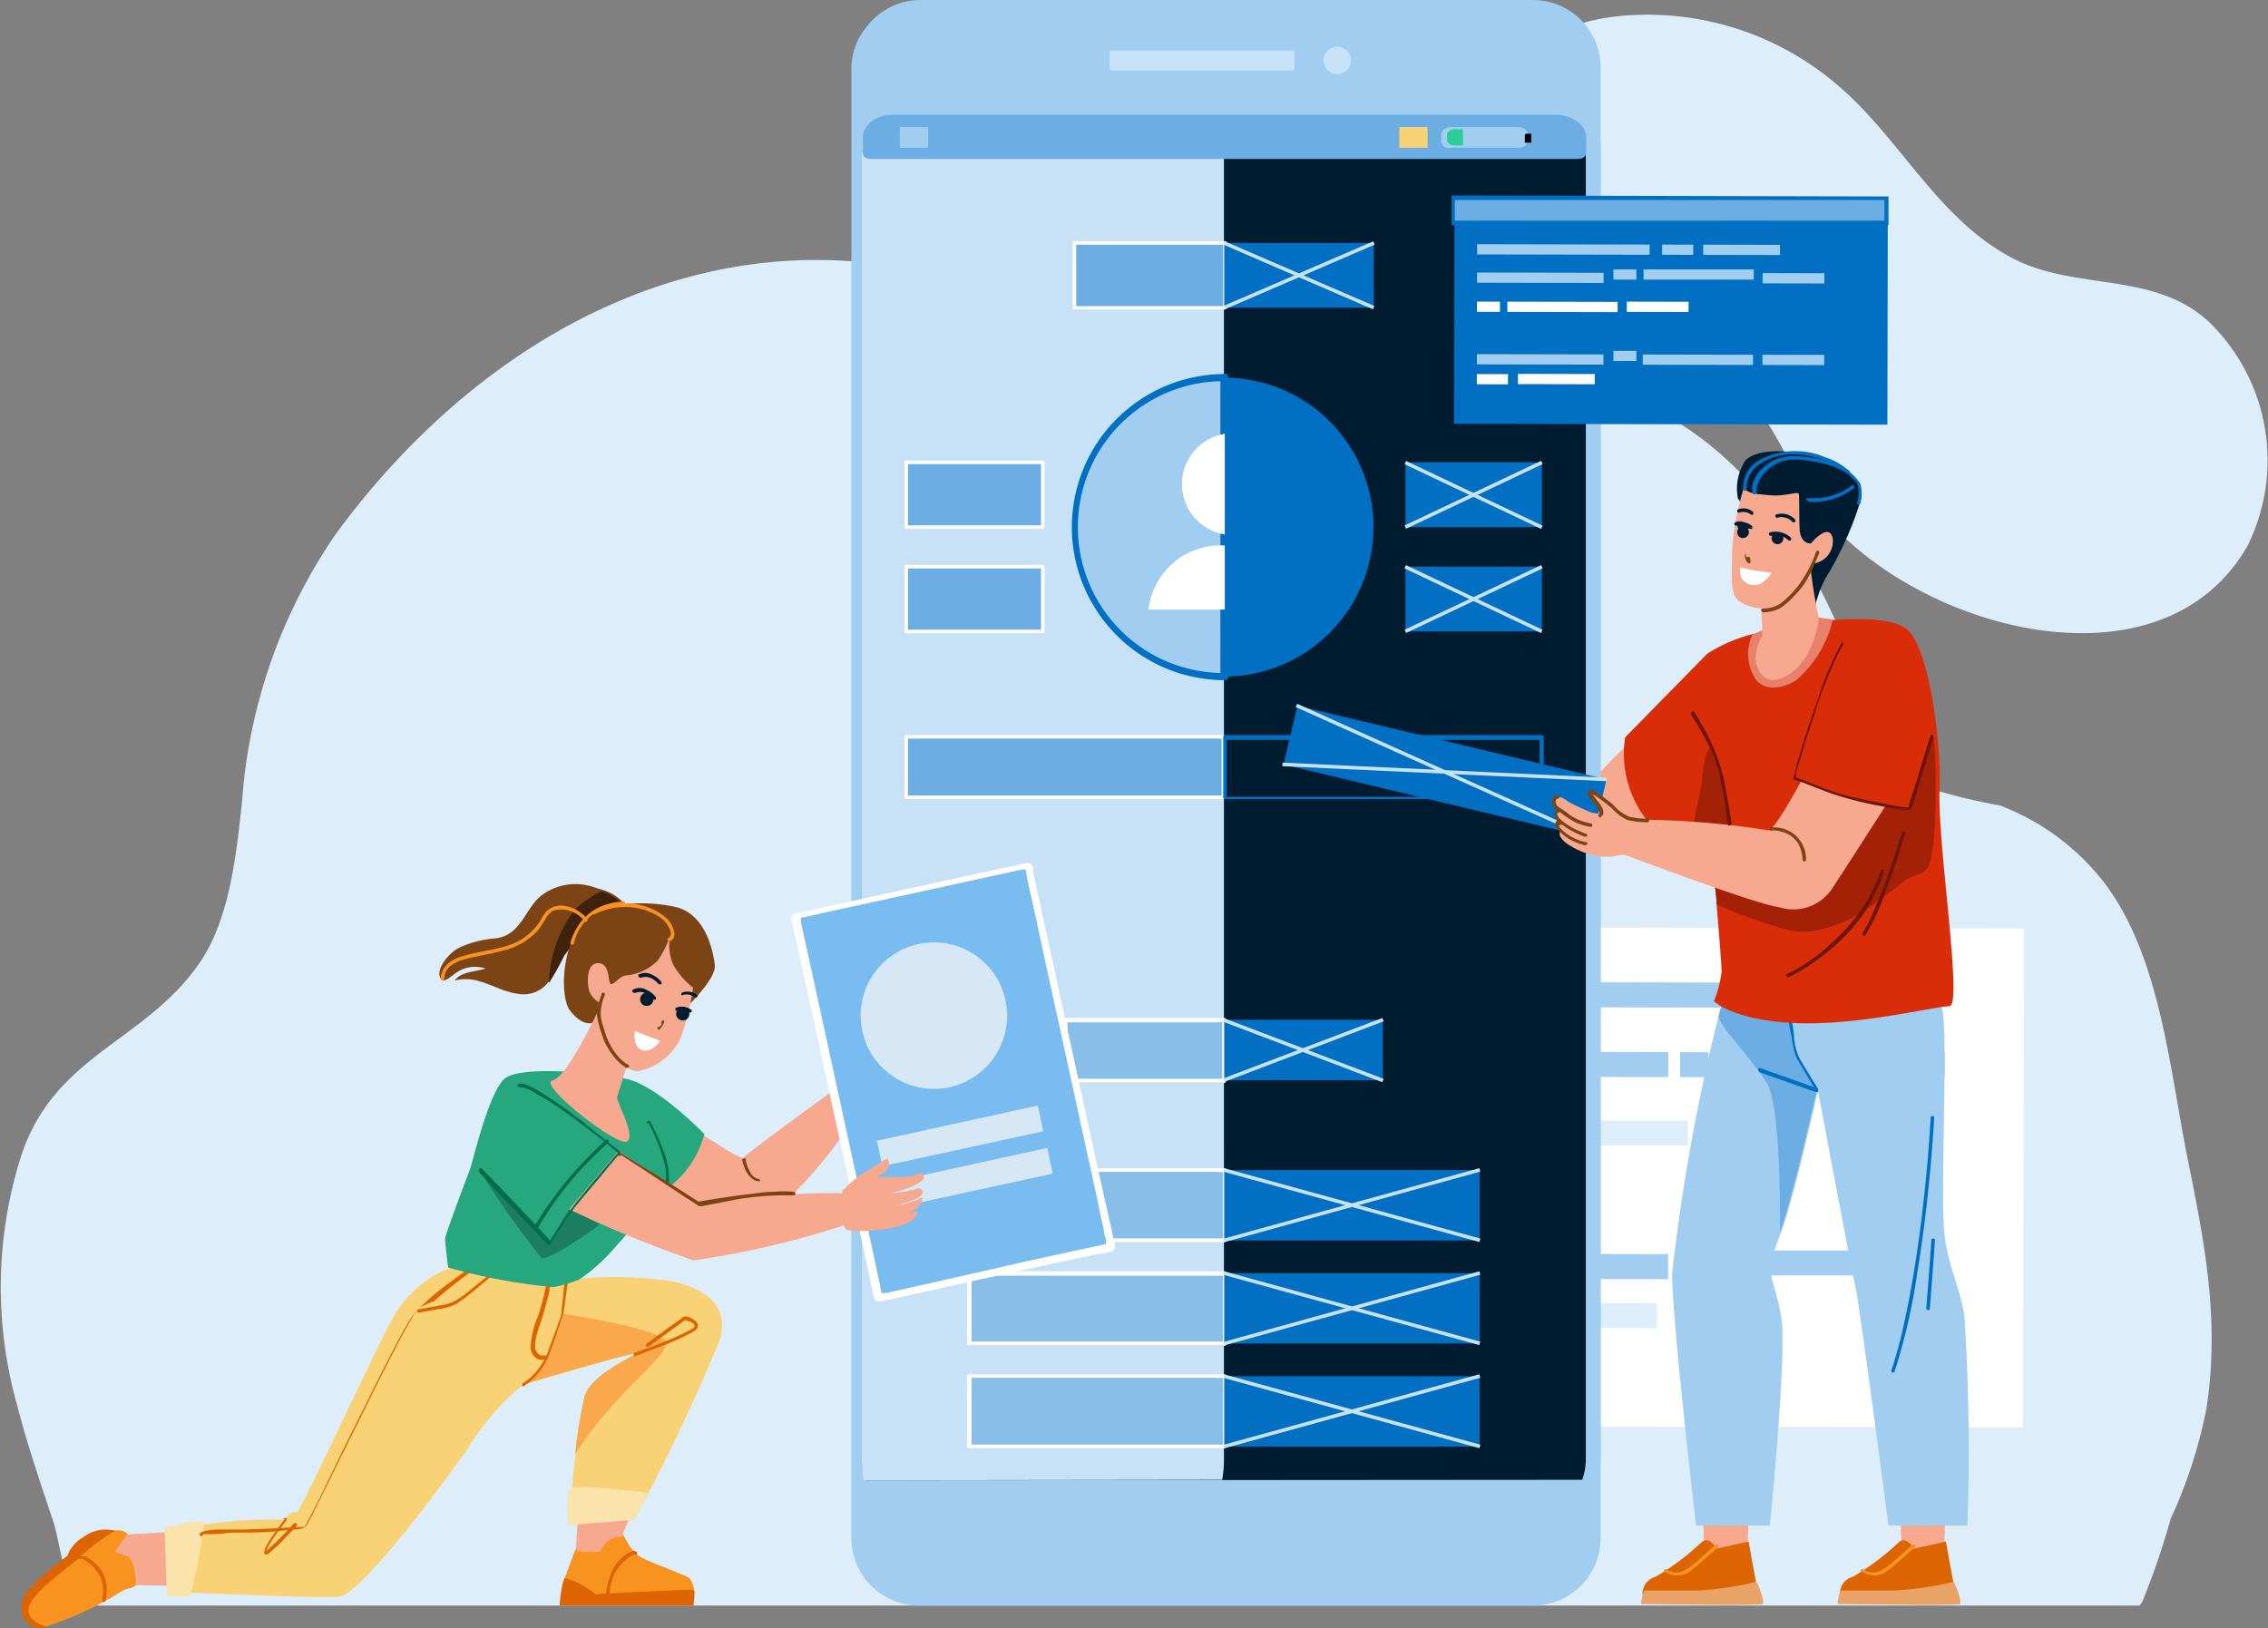 <svg xmlns="http://www.w3.org/2000/svg" viewBox="0 0 88.87 63.81"><rect x="0" y="0" width="88.87" height="63.81" fill="#808080" stroke="none"/><defs><style>.cls-1{fill:#ddedfa;}.cls-2{fill:#fff;}.cls-3{fill:#a1cdf0;}.cls-4{fill:#c7e1f6;}.cls-5{fill:#001c31;}.cls-6{fill:#6caee3;}.cls-7{fill:#f9d275;}.cls-8{fill:#2acc98;}.cls-9{fill:#016fc2;}.cls-10{fill:#89bee9;}.cls-11{fill:#f7a98f;}.cls-12{fill:#7c4415;}.cls-13{fill:#78bcf0;}.cls-14{fill:#d6e7f6;}.cls-15{fill:#f7931e;}.cls-16{fill:#dc6501;}.cls-17{fill:#fbe4ac;}.cls-18{fill:#f9a94b;}.cls-19{fill:#27a77e;}.cls-20{fill:#1d7d5f;}.cls-21{fill:#006e4b;}.cls-22{fill:#3e220b;}.cls-23{fill:#eaa367;}.cls-24{fill:#d92c09;}.cls-25{fill:#a32107;}.cls-26{fill:#e8806b;}.cls-27{fill:#6d1605;}</style></defs><g id="레이어_2" data-name="레이어 2"><g id="Layer_1" data-name="Layer 1"><path class="cls-1" d="M2.94,62.93h80.9l.1-.14a29.85,29.85,0,0,0,1.12-3.27,18.73,18.73,0,0,0,1.4-4.33c.53-3.43-.07-6.47-.75-9.83-.71-3.56-1.08-8-3.34-10.87a9.4,9.4,0,0,0-4-2.92,21.7,21.7,0,0,1-2.91-.72c-1.52-.82-2.38-3.72-3-5.28-1.62-3.89-3.56-7.22-7.15-9.28s-8.57-3.73-12.8-3.07c-2.32.37-5.46,3.49-7.68,2.59-1-.41-1.9-1.63-2.74-2.32A13.12,13.12,0,0,0,37.5,11C28.09,8.21,19.06,12.9,13.18,20.9a21.11,21.11,0,0,0-3.7,10.57C9.25,33.54,9,36,7.84,37.71c-2.12,3.12-5.67,3.59-7,7.56a17,17,0,0,0-.17,9.8c.4,1.57.93,3.1,1.44,4.63C2.3,60.36,2.54,61.89,2.94,62.93Z"/><path class="cls-1" d="M78.9,10.14c2.46,1.27,5.56.48,7.69,2.51a7.55,7.55,0,0,1,1.48,8.74c-3.61,6.33-14.36,2.9-17.4-2.31-1.16-2-1.58-3.41-3.6-4.64-2.31-1.41-4-2.52-5.4-5-1.93-3.52-4-8.08,1.59-8.79a11.43,11.43,0,0,1,8.63,2.59C74.42,5.32,75.89,8.59,78.9,10.14Z"/><rect class="cls-2" x="58.04" y="36.38" width="21.25" height="19.55" transform="translate(0.1 -0.15) rotate(0.12)"/><rect class="cls-3" x="59.17" y="38.5" width="8.46" height="0.98" transform="translate(0.08 -0.13) rotate(0.12)"/><rect class="cls-3" x="68.25" y="38.51" width="1.53" height="0.98" transform="translate(0.08 -0.15) rotate(0.12)"/><rect class="cls-3" x="70.26" y="38.51" width="3.76" height="0.98" transform="translate(0.08 -0.15) rotate(0.12)"/><rect class="cls-2" x="59.14" y="51.06" width="1.53" height="0.98" transform="translate(0.11 -0.13) rotate(0.12)"/><rect class="cls-1" x="61.16" y="51.07" width="3.76" height="0.98" transform="translate(0.11 -0.13) rotate(0.12)"/><rect class="cls-3" x="59.16" y="41.23" width="6.21" height="0.98" transform="translate(0.09 -0.13) rotate(0.12)"/><rect class="cls-3" x="65.83" y="41.24" width="1.12" height="0.98" transform="translate(0.09 -0.14) rotate(0.12)"/><rect class="cls-3" x="73.17" y="41.25" width="3.03" height="0.98" transform="translate(0.09 -0.16) rotate(0.12)"/><rect class="cls-3" x="67.31" y="41.24" width="5.41" height="0.98" transform="translate(0.09 -0.15) rotate(0.12)"/><rect class="cls-3" x="59.15" y="49.15" width="6.21" height="0.98" transform="translate(0.11 -0.13) rotate(0.12)"/><rect class="cls-3" x="65.81" y="49.15" width="1.12" height="0.98" transform="translate(0.1 -0.14) rotate(0.12)"/><rect class="cls-3" x="73.16" y="49.17" width="3.03" height="0.98" transform="translate(0.11 -0.16) rotate(0.12)"/><rect class="cls-3" x="67.29" y="49.16" width="5.41" height="0.98" transform="matrix(1, 0, 0, 1, 0.11, -0.15)"/><rect class="cls-2" x="59.16" y="44.04" width="1.12" height="0.98" transform="translate(0.1 -0.13) rotate(0.12)"/><rect class="cls-2" x="66.51" y="44.06" width="3.03" height="0.98" transform="matrix(1, 0, 0, 1, 0.1, -0.15)"/><rect class="cls-1" x="60.64" y="44.05" width="5.41" height="0.98" transform="matrix(1, 0, 0, 1, 0.09, -0.13)"/><path class="cls-3" d="M60.08,62.93H36a2.65,2.65,0,0,1-2.64-2.64V2.64A2.6,2.6,0,0,1,34,1,2.64,2.64,0,0,1,36,0H60.08a2.65,2.65,0,0,1,2.64,2.64V60.29a2.65,2.65,0,0,1-2.64,2.64Z"/><path class="cls-3" d="M62.58,58a2.54,2.54,0,0,0,.14-.83V5.72A2.41,2.41,0,0,0,62.4,4.5H33.7a2.52,2.52,0,0,0-.32,1.22V57.21a2.54,2.54,0,0,0,.14.83Z"/><rect class="cls-4" x="43.48" y="1.98" width="7.24" height="0.78"/><path class="cls-4" d="M52.94,2.36a.54.54,0,1,1-.53-.53A.54.54,0,0,1,52.94,2.36Z"/><path class="cls-5" d="M62,58a2.52,2.52,0,0,0,.14-.82v-51A2.46,2.46,0,0,0,61.84,5H34.08a2.46,2.46,0,0,0-.31,1.2v51a2.52,2.52,0,0,0,.14.82Z"/><path class="cls-4" d="M47.89,58a4.39,4.39,0,0,0,.07-.82v-51A5,5,0,0,0,47.81,5H33.92a5,5,0,0,0-.15,1.2v51a4.39,4.39,0,0,0,.07.82Z"/><path class="cls-6" d="M61,4.5H35c-.66,0-1.19.39-1.19.87V6a.21.21,0,0,0,.09.17.41.41,0,0,0,.23.06H61.83c.18,0,.32-.1.32-.23V5.37a.73.73,0,0,0-.27-.55A1.42,1.42,0,0,0,61,4.5Z"/><rect class="cls-3" x="35.26" y="4.98" width="1.11" height="0.81"/><rect class="cls-7" x="54.83" y="4.98" width="1.11" height="0.81"/><path class="cls-3" d="M59.5,5.79H56.85a.48.48,0,0,1-.18,0,.36.36,0,0,1-.12-.08.23.23,0,0,1-.07-.15V5.25a.2.2,0,0,1,.09-.17.41.41,0,0,1,.28-.1H59.5c.2,0,.36.12.36.27v.27C59.86,5.67,59.7,5.79,59.5,5.79Z"/><path class="cls-8" d="M57.32,5.07H57c-.16,0-.3.1-.3.22v.19a.17.17,0,0,0,.07.13A.34.34,0,0,0,57,5.7h.33Z"/><path d="M59.81,5.59H60a.07.07,0,0,0,0-.06V5.24a.06.06,0,0,0,0,0s0,0,0,0h-.18a.07.07,0,0,0-.07.07v.28A.07.07,0,0,0,59.81,5.59Z"/><path class="cls-3" d="M48,14.8V26.52A5.86,5.86,0,0,1,48,14.8Z"/><path class="cls-9" d="M47.82,14.8V26.52l.14-.14A5.72,5.72,0,0,1,44.3,16.26,5.69,5.69,0,0,1,48,14.94a.14.14,0,0,0,0-.28,6,6,0,1,0,0,12,.14.14,0,0,0,.14-.14V14.8A.14.14,0,0,0,47.82,14.8Z"/><path class="cls-2" d="M48,17v3.95A2,2,0,0,1,48,17Z"/><path class="cls-2" d="M48,21.38v2.51H45A2.85,2.85,0,0,1,48,21.38Z"/><rect class="cls-9" x="56.98" y="8.73" width="16.98" height="7.9" transform="translate(0.03 -0.14) rotate(0.12)"/><rect class="cls-6" x="56.99" y="7.75" width="16.98" height="0.98" transform="translate(0.02 -0.14) rotate(0.12)"/><path class="cls-9" d="M74,8.82l-17.12,0V7.66L74,7.7Zm-17-.17,16.84,0V7.84l-16.84,0Z"/><rect class="cls-3" x="57.88" y="9.58" width="6.76" height="0.4" transform="translate(0.02 -0.13) rotate(0.12)"/><rect class="cls-3" x="65.13" y="9.59" width="1.22" height="0.4" transform="translate(0.02 -0.14) rotate(0.12)"/><rect class="cls-3" x="66.74" y="9.6" width="3.01" height="0.4" transform="translate(0.02 -0.15) rotate(0.12)"/><rect class="cls-2" x="57.87" y="14.66" width="1.22" height="0.4" transform="translate(0.03 -0.12) rotate(0.12)"/><rect class="cls-2" x="59.48" y="14.66" width="3.01" height="0.4" transform="translate(0.03 -0.13) rotate(0.12)"/><rect class="cls-3" x="57.88" y="10.69" width="4.96" height="0.4" transform="translate(0.02 -0.13) rotate(0.12)"/><rect class="cls-3" x="63.2" y="10.69" width="0.9" height="0.4" transform="matrix(1, 0, 0, 1, 0.02, -0.13)"/><rect class="cls-3" x="69.07" y="10.71" width="2.42" height="0.4" transform="translate(0.02 -0.15) rotate(0.12)"/><rect class="cls-3" x="64.38" y="10.7" width="4.32" height="0.4" transform="matrix(1, 0, 0, 1, 0.02, -0.14)"/><rect class="cls-3" x="57.87" y="13.89" width="4.96" height="0.4" transform="translate(0.03 -0.13) rotate(0.12)"/><rect class="cls-3" x="63.19" y="13.89" width="0.9" height="0.4" transform="matrix(1, 0, 0, 1, 0.03, -0.14)"/><rect class="cls-3" x="69.06" y="13.91" width="2.42" height="0.4" transform="translate(0.03 -0.15) rotate(0.12)"/><rect class="cls-3" x="64.37" y="13.9" width="4.32" height="0.4" transform="translate(0.03 -0.14) rotate(0.12)"/><rect class="cls-2" x="57.87" y="11.82" width="0.9" height="0.4" transform="translate(0.03 -0.12) rotate(0.12)"/><rect class="cls-2" x="63.74" y="11.83" width="2.42" height="0.4" transform="translate(0.03 -0.14) rotate(0.12)"/><rect class="cls-2" x="59.06" y="11.83" width="4.32" height="0.4" transform="translate(0.03 -0.13) rotate(0.12)"/><rect class="cls-6" x="42.1" y="9.52" width="5.86" height="2.54"/><path class="cls-2" d="M48,12H42.1l.07.07V9.52l-.07.07H48l-.07-.07v2.54a.07.07,0,0,0,.14,0V9.52A.07.07,0,0,0,48,9.45H42.1a.07.07,0,0,0-.07.07v2.54a.08.08,0,0,0,.07.07H48A.07.07,0,0,0,48,12Z"/><rect class="cls-6" x="35.51" y="18.12" width="5.35" height="2.54"/><path class="cls-2" d="M40.86,20.59H35.51l.07.07V18.12l-.07.07h5.35l-.07-.07v2.54a.07.07,0,0,0,.14,0V18.12a.07.07,0,0,0-.07-.07H35.51a.07.07,0,0,0-.07.07v2.54a.07.07,0,0,0,.07.07h5.35A.07.07,0,0,0,40.86,20.59Z"/><rect class="cls-6" x="35.51" y="22.21" width="5.35" height="2.54"/><path class="cls-2" d="M40.86,24.68H35.51l.07.07V22.21l-.07.07h5.35l-.07-.07v2.54a.07.07,0,0,0,.14,0V22.21a.07.07,0,0,0-.07-.07H35.51a.07.07,0,0,0-.07.07v2.54a.07.07,0,0,0,.07.07h5.35A.07.07,0,0,0,40.86,24.68Z"/><rect class="cls-6" x="35.51" y="28.88" width="12.45" height="2.37"/><path class="cls-2" d="M48,31.18H35.51l.07.07V28.88l-.07.07H47.77a1,1,0,0,0,.17,0h0l-.07-.07v2.37a.07.07,0,0,0,.14,0V28.88a.07.07,0,0,0-.07-.07H35.51a.07.07,0,0,0-.07.07v2.37a.07.07,0,0,0,.07.07H48A.07.07,0,0,0,48,31.18Z"/><rect class="cls-10" x="41.74" y="39.97" width="6.22" height="2.37"/><path class="cls-2" d="M48,42.28H42a1,1,0,0,0-.24,0h0l.07.07V40l-.07.07h6A1,1,0,0,0,48,40h0L47.89,40v2.38a.07.07,0,0,0,.14,0V40A.08.08,0,0,0,48,39.9H41.74a.08.08,0,0,0-.07.07v2.38a.07.07,0,0,0,.07.07h5.45c.25,0,.51,0,.76,0h0A.07.07,0,0,0,48,42.28Z"/><rect class="cls-10" x="37.95" y="45.86" width="10.01" height="2.76"/><path class="cls-2" d="M48,48.54H38l.07.07V45.86l-.07.07h9.6a2.54,2.54,0,0,0,.39,0h0l-.07-.07v2.75a.07.07,0,0,0,.14,0V45.86a.07.07,0,0,0-.07-.07H39.18c-.4,0-.81,0-1.22,0h0a.07.07,0,0,0-.07.07v2.75a.07.07,0,0,0,.07.07h8.78c.4,0,.81,0,1.21,0h0A.07.07,0,0,0,48,48.54Z"/><rect class="cls-10" x="37.95" y="49.9" width="10.01" height="2.76"/><path class="cls-2" d="M48,52.58H38l.07.07V49.9L38,50h9.6a2.54,2.54,0,0,0,.39,0h0l-.07-.07v2.75a.07.07,0,0,0,.14,0V49.9a.07.07,0,0,0-.07-.07H39.18c-.4,0-.81,0-1.22,0h0a.07.07,0,0,0-.07.07v2.75a.07.07,0,0,0,.07.07h8.78c.4,0,.81,0,1.21,0h0A.07.07,0,0,0,48,52.58Z"/><rect class="cls-10" x="37.95" y="53.94" width="10.01" height="2.76"/><path class="cls-2" d="M48,56.62H38s0,0,0,0l.07.07V53.94L38,54h9.6a2.54,2.54,0,0,0,.39,0h0l-.07-.07v2.75a.07.07,0,0,0,.14,0V53.94a.07.07,0,0,0-.07-.07H39.18c-.4,0-.81,0-1.22,0h0a.07.07,0,0,0-.07.07v2.75a.07.07,0,0,0,.07.07h8.78c.4,0,.81,0,1.21,0h0A.07.07,0,0,0,48,56.62Z"/><rect class="cls-9" x="47.97" y="9.52" width="5.86" height="2.54"/><rect class="cls-9" x="55.07" y="18.12" width="5.35" height="2.54"/><rect class="cls-9" x="55.07" y="22.21" width="5.35" height="2.54"/><path class="cls-9" d="M48,31.32H60.42a.07.07,0,0,0,.07-.07V28.88a.07.07,0,0,0-.07-.07H48a.07.07,0,0,0-.07.07v2.37a.07.07,0,0,0,.14,0V28.88L48,29H60.23a1,1,0,0,0,.17,0h0l-.07-.07v2.37l.07-.07H48A.07.07,0,0,0,48,31.32Z"/><rect class="cls-9" x="47.97" y="39.97" width="6.22" height="2.37"/><rect class="cls-9" x="47.97" y="45.86" width="10.01" height="2.76"/><rect class="cls-9" x="47.97" y="49.9" width="10.01" height="2.76"/><rect class="cls-9" x="47.97" y="53.94" width="10.01" height="2.76"/><path class="cls-9" d="M53.82,20.66A5.86,5.86,0,0,1,48,26.52V14.8A5.86,5.86,0,0,1,53.82,20.66Z"/><rect class="cls-4" x="47.71" y="10.72" width="6.39" height="0.14" transform="translate(-0.11 21.05) rotate(-23.34)"/><rect class="cls-4" x="50.83" y="7.59" width="0.14" height="6.39" transform="translate(20.78 53.22) rotate(-66.6)"/><rect class="cls-4" x="54.78" y="19.32" width="5.92" height="0.14" transform="translate(-2.74 26.58) rotate(-25.34)"/><rect class="cls-4" x="57.67" y="16.43" width="0.14" height="5.92" transform="translate(15.49 63.27) rotate(-64.64)"/><rect class="cls-4" x="54.78" y="23.41" width="5.92" height="0.14" transform="translate(-4.49 26.97) rotate(-25.34)"/><rect class="cls-4" x="57.67" y="20.52" width="0.14" height="5.92" transform="translate(11.79 65.6) rotate(-64.64)"/><rect class="cls-4" x="47.73" y="41.09" width="6.68" height="0.14" transform="translate(-11.29 20.82) rotate(-20.81)"/><rect class="cls-4" x="51" y="37.82" width="0.14" height="6.68" transform="translate(-5.55 74.28) rotate(-69.19)"/><rect class="cls-4" x="47.76" y="47.17" width="10.41" height="0.14" transform="translate(-10.65 15.78) rotate(-15.42)"/><rect class="cls-4" x="52.9" y="42.03" width="0.14" height="10.41" transform="translate(-6.61 85.8) rotate(-74.64)"/><rect class="cls-4" x="47.76" y="51.21" width="10.41" height="0.14" transform="translate(-11.73 15.94) rotate(-15.43)"/><rect class="cls-4" x="52.9" y="46.07" width="0.14" height="10.41" transform="translate(-10.51 88.77) rotate(-74.64)"/><rect class="cls-4" x="47.76" y="55.25" width="10.41" height="0.14" transform="translate(-12.8 16.07) rotate(-15.42)"/><rect class="cls-4" x="52.9" y="50.11" width="0.14" height="10.41" transform="translate(-14.4 91.74) rotate(-74.64)"/><path class="cls-11" d="M33.67,42s-4.4,3.18-4.53,3.37-3.28-2.12-3.66-2,.35,2.86.51,3.28,2.76,1.09,3.34,1.15,1.54-.67,2.6-1.92a13.09,13.09,0,0,0,2.12-3.25C34.05,42.42,33.67,42.07,33.67,42Z"/><path class="cls-11" d="M33.19,42.51a10.77,10.77,0,0,1,.71-1.27c.35-.52.51-1.07.58-1a.65.65,0,0,1,.05.46c0,.14-.38,1-.17.87s1.14-.78,1.14-.78v2s-1.7.72-2,.32A2,2,0,0,1,33.19,42.51Z"/><path class="cls-12" d="M34.31,41.66v0h0v0l0,.06a.19.19,0,0,1,0,.08.63.63,0,0,1-.13.54.07.07,0,0,0,0,.09.07.07,0,0,0,.09,0,.79.79,0,0,0,.15-.64.56.56,0,0,0-.14-.25c-.07-.07-.17,0-.1.09Z"/><path class="cls-13" d="M40.23,34l-9,2a0,0,0,0,0,0,.05l3.23,14.85a.05.05,0,0,0,.06,0l9-2a.05.05,0,0,0,0-.06L40.29,34S40.26,34,40.23,34Z"/><path class="cls-2" d="M40.2,33.83l-1.53.33-3.3.72-3.13.69-.9.19c-.17,0-.35.06-.32.28.06.4.18.81.26,1.2l.59,2.67c.24,1.13.49,2.27.74,3.41l.75,3.44.6,2.75c.1.44.17.9.29,1.34,0,.18.2.17.35.14l.79-.17,3-.67,3.35-.73L43,49.16a4.86,4.86,0,0,0,.55-.11c.18-.07.15-.22.11-.37s-.08-.4-.13-.6L43,45.72l-.72-3.31c-.26-1.17-.51-2.33-.77-3.5-.21-1-.43-2-.65-3-.13-.59-.25-1.17-.38-1.76,0-.13,0-.3-.2-.33s-.25.24-.07.27h0L40.15,34a1.24,1.24,0,0,1,.09.4l.24,1.08c.26,1.18.51,2.36.77,3.54.31,1.43.63,2.87.94,4.3l.81,3.7c.08.41.17.82.26,1.22,0,.13.06.26.08.38a1,1,0,0,0,0,.2s0,0,0,0l.06-.08a1.4,1.4,0,0,1-.24.06l-.66.14-2.16.47L35.53,50.5l-.81.18-.23,0c-.05,0-.1,0,0,0l.08.06a1.59,1.59,0,0,1-.09-.39c-.08-.36-.16-.72-.23-1.08l-.78-3.55-.93-4.29-.81-3.71-.27-1.22-.08-.38a1.42,1.42,0,0,0,0-.2s0,0,0,0l-.07.08a.84.84,0,0,1,.24-.06l.66-.15,2.16-.47,4.86-1.06,1.12-.24C40.45,34.06,40.37,33.79,40.2,33.83Z"/><path class="cls-14" d="M40.67,43.33l-6.31,1.38h0l.21,1h0l6.31-1.37h0l-.21-1A0,0,0,0,0,40.67,43.33Z"/><path class="cls-14" d="M41,45l-6.31,1.38s0,0,0,0l.21,1h0L41.25,46a0,0,0,0,0,0,0l-.21-1Z"/><path class="cls-14" d="M39.39,39.16A2.87,2.87,0,1,1,36,37,2.86,2.86,0,0,1,39.39,39.16Z"/><path class="cls-11" d="M5,60.14S7.49,60,7.62,60A7.5,7.5,0,0,1,7,62.11c-.1.07-2.28,0-2.28,0S4,61.08,4.15,60.79A3.45,3.45,0,0,1,5,60.14Z"/><path class="cls-15" d="M22.07,62c.05-.08.45-1.25.52-1.35a9.17,9.17,0,0,1,1.76-.54c.1,0,.29.61.68.87s1.83.73,2,.89a1.27,1.27,0,0,1,.19.61H22A1.44,1.44,0,0,1,22.07,62Z"/><path class="cls-11" d="M22.88,56.75c0,.13-.36,3.88-.29,4s.93.07.93.07a.84.84,0,0,1,.83-.58L26.18,56Z"/><path class="cls-16" d="M22.12,61.85a3.19,3.19,0,0,1,1.21.63s3.75-.2,3.84-.16,0,.61,0,.61l-5.24,0A4.24,4.24,0,0,1,22.12,61.85Z"/><path class="cls-15" d="M5,60.14c-.12-.24-.79-.21-1.3.1s-1.08.92-1.44,1.18A4.75,4.75,0,0,0,.88,63a.79.79,0,0,0,1,.73,13.7,13.7,0,0,0,2.84-1.33c.22-.17.55-.14.6-.29a2,2,0,0,0-.24-1.06c-.14-.12-.58-.16-.55-.26A5.72,5.72,0,0,1,5,60.14Z"/><path class="cls-16" d="M4.51,60a1.42,1.42,0,0,0-1.23.24,1.4,1.4,0,0,0-.64.74A11.3,11.3,0,0,0,1.1,62.34a1,1,0,0,0-.16,1.09.71.71,0,0,0,.91.33s-.94-.2-.69-.85S3,61.22,3.16,61A7.3,7.3,0,0,1,4.51,60Z"/><path class="cls-7" d="M28.22,52.49a75.71,75.71,0,0,1-3.37,7.08l-2.41,0A13.68,13.68,0,0,1,22.55,57a17.84,17.84,0,0,1,.37-2.28c.25-.77,1.59-1.4,2-1.64s-4.29,1.16-4.43,1.2h0a9.76,9.76,0,0,0-2.17,2.51c-1.45,2.07-4.24,5.68-5,5.78s-6.7-.19-6.7-.19L6.5,60.06a16.91,16.91,0,0,1,4.72-.49c-.05-.14.24-.38.38-.28s3.09-6.41,3.86-7.76a4.4,4.4,0,0,1,2.17-1.83l4,.53a16.19,16.19,0,0,1,4.77,0C27.89,50.61,28.51,51.29,28.22,52.49Z"/><path class="cls-17" d="M22.25,59.77l2.6-.2a6.82,6.82,0,0,0,.53-1.06s-3-.38-3.08-.14S22.25,59.77,22.25,59.77Z"/><path class="cls-17" d="M6.45,59.86l.09,2.7.92,0A24.14,24.14,0,0,0,8,59.67C7.89,59.53,6.45,59.86,6.45,59.86Z"/><path class="cls-18" d="M20.47,54.27a3.18,3.18,0,0,0,1.15-1.63L22,51.48s3.9.58,4.09,1.11-2,1.95-3.55,4.4a17.84,17.84,0,0,1,.37-2.28c.25-.77,1.59-1.4,2-1.64S20.61,54.23,20.47,54.27Z"/><path class="cls-16" d="M3.14,61.09s0,0,0,0l.08,0,.25.16A1.46,1.46,0,0,1,4,62a1.55,1.55,0,0,1,0,.71c0,.09.12.13.14,0A1.69,1.69,0,0,0,4,61.58,1.78,1.78,0,0,0,3.34,61L3.17,61c-.08,0-.12.11,0,.14Z"/><path class="cls-16" d="M24.87,60.78a.87.87,0,0,0-.34.15,1.52,1.52,0,0,0-.58.72,2.91,2.91,0,0,0-.2.81c0,.09.13.09.14,0a1.78,1.78,0,0,1,.91-1.52l.11,0c.09,0,.05-.15,0-.13Z"/><path class="cls-16" d="M11.16,59.54c-.12.15-.23.3-.34.46a4.58,4.58,0,0,0-.44.7c0,.06-.07.16,0,.21s.15,0,.21-.08a5,5,0,0,0,.58-.55l.44-.46c.06-.07,0-.17-.1-.1-.29.31-.58.63-.9.91a1.25,1.25,0,0,1-.19.15h0l0,0s0,0,0,0h0v0s0,0,0,0a4.88,4.88,0,0,1,.41-.66c.12-.17.24-.34.37-.5s-.07-.14-.12-.07Z"/><path class="cls-16" d="M24.92,53.14l.84-.32a10.48,10.48,0,0,0,1.29-.56c.12-.06.29-.15.3-.3s-.24-.3-.4-.35a.22.22,0,0,0-.16,0s-.05,0-.08.06l-.45.32-.93.68c-.07,0,0,.17.07.12l1.28-.93.18-.13h-.05l.21.07c.06,0,.21.09.19.18s-.09.1-.14.13-.19.1-.28.15c-.49.23-1,.43-1.51.62l-.4.14c-.08,0-.05.17,0,.14Z"/><path class="cls-16" d="M20.51,54.33a2.34,2.34,0,0,0,.56-.48,3,3,0,0,0,.39-.61c.12-.28.21-.58.32-.87L22,51.7a1.72,1.72,0,0,0,.07-.21c.06-.24.07-.49.11-.74s.07-.51.11-.76c0-.09-.12-.13-.14,0L22,51.4a.56.56,0,0,1,0,.12l-.18.52c-.11.28-.21.56-.31.83a2.79,2.79,0,0,1-.37.73,2.32,2.32,0,0,1-.64.61.07.07,0,1,0,.07.12Z"/><path class="cls-16" d="M21.43,50.19a8.69,8.69,0,0,1-.36,1.42,3.56,3.56,0,0,0-.28,1.2.55.55,0,0,0,.28.46.54.54,0,0,0,.31,0c.09,0,.05-.15,0-.14h-.05l-.14,0a.38.38,0,0,1-.22-.36,1.51,1.51,0,0,1,.07-.48c.06-.23.15-.46.22-.69s.19-.66.27-1c0-.14.05-.27.07-.4s-.12-.13-.13,0Z"/><path class="cls-16" d="M18.73,49.46c-.47.33-.92.67-1.37,1a10.53,10.53,0,0,0-.94.83,3.4,3.4,0,0,0-.38.47c-.24.39-.45.8-.66,1.2-.31.6-.61,1.2-.91,1.81l-1,2-.87,1.79c-.19.39-.38.77-.59,1.15a1,1,0,0,1-.08.14l0,0h0l-.1,0-.29,0c-.65.06-1.31.07-2,.1-.32,0-.64,0-1,0a2.47,2.47,0,0,0-.6.08.23.23,0,0,0-.12.1c0,.09.12.13.14,0a0,0,0,0,1,0,0H8s0,0,0,0l.05,0,.26,0c.29,0,.57-.05.86-.06.68,0,1.35,0,2-.09a3.59,3.59,0,0,0,.65-.07.27.27,0,0,0,.2-.14c.18-.3.33-.62.48-.93.28-.55.55-1.11.82-1.66l1-2c.31-.64.63-1.27.95-1.9.24-.47.48-.94.74-1.39a4.11,4.11,0,0,1,.24-.39h0l.07-.08a1.54,1.54,0,0,1,.17-.19A4.47,4.47,0,0,1,17,51a20.58,20.58,0,0,1,1.73-1.35l.11-.08c.07,0,0-.17-.07-.12Z"/><path class="cls-16" d="M19.52,49.65c-.32.28-.64.56-1,.83a5.09,5.09,0,0,1-.64.48,1.89,1.89,0,0,1-.66.21l-.81.15c-.09,0-.05.15,0,.13l.71-.13a2.33,2.33,0,0,0,.73-.2,5.75,5.75,0,0,0,.64-.46l.68-.57.39-.34c.06-.06,0-.16-.1-.1Z"/><path class="cls-19" d="M26.12,46.6a3.86,3.86,0,0,0,1.48-2.15s-1.83-1.9-3.05-2.16-4.18-.54-4.79,0-1.25,3.28-1.32,3.47-1,2.64-1,2.8.12,1.12.12,1.12a23.45,23.45,0,0,0,4.12.77,5.92,5.92,0,0,0,1-.29A6.75,6.75,0,0,0,24,49C24.58,48.36,26.12,46.6,26.12,46.6Z"/><path class="cls-11" d="M24.23,45.12,22.3,47.4a47.15,47.15,0,0,0,4.88,2,35,35,0,0,0,6-1.41,1.67,1.67,0,0,0,0-1.19c-.12-.13-5.29.09-5.71.42Z"/><path class="cls-20" d="M18.77,45.83l2.73,2.86.8-1.29,1.22.58s-2,1.48-2.31,1.32A35.26,35.26,0,0,1,18.77,45.83Z"/><path class="cls-12" d="M29.07,45.43a2.76,2.76,0,0,0,.08.27,1,1,0,0,0,.28.46.43.43,0,0,0,.26.13.07.07,0,0,0,.09,0s0-.08-.05-.08a.48.48,0,0,1-.34-.28,1.59,1.59,0,0,1-.16-.4.29.29,0,0,1,0-.09c0-.09-.15,0-.14,0Z"/><path class="cls-21" d="M18.72,45.88l.92,1,1.47,1.53.34.36a.07.07,0,0,0,.11,0c.13-.22.27-.43.41-.64a9.16,9.16,0,0,1,.61-.88c.42-.52.85-1,1.28-1.54l.42-.49a.08.08,0,0,0,0-.1l-1.16-.92a17,17,0,0,0-2-1.43,2.38,2.38,0,0,0-.45-.23.71.71,0,0,0-.32-.07.07.07,0,0,0,0,.14,1.29,1.29,0,0,1,.63.24,9.8,9.8,0,0,1,1,.62c.64.45,1.27.93,1.88,1.42l.4.33v-.1l-1.05,1.24-.61.74a9.34,9.34,0,0,0-.58.82c-.17.26-.34.52-.5.78h.11l-.93-1-1.47-1.54-.34-.35c-.06-.07-.16,0-.09.1Z"/><path class="cls-21" d="M25.4,44a6.75,6.75,0,0,1,.67,1.73,1.84,1.84,0,0,1,0,.62c0,.09.13.09.14,0a2.79,2.79,0,0,0-.19-1.18,10.36,10.36,0,0,0-.43-1l-.1-.2a.07.07,0,0,0-.13.07Z"/><path class="cls-21" d="M23.72,44.7c-.22.2-.43.41-.64.62a13,13,0,0,0-1.37,1.6,11.69,11.69,0,0,0-.79,1.19c0,.08.08.15.12.08A13.35,13.35,0,0,1,23.6,45l.22-.21c.07-.06,0-.16-.1-.1Z"/><path class="cls-12" d="M24.78,35.89c-.08.47-.53.55-.92.58h0a2.23,2.23,0,0,0-.89.16,2.81,2.81,0,0,0-.88.87,9.23,9.23,0,0,1-.56,1l-.05,0a1.21,1.21,0,0,1-1.19.45c-.89-.12-1.52-.76-2.47-.52.27-.37.82-.33,1.2-.47a1.28,1.28,0,0,0-1.24.24c-.19.12-.45.41-.55.06s.38-.91.73-1.1a4.1,4.1,0,0,1,1.46-.38c1-.13,1.13-1.13,1.78-1.67a2.21,2.21,0,0,1,2.09-.33l.33.1a1.83,1.83,0,0,1,.77.46,2.31,2.31,0,0,1,.25.36A.93.93,0,0,0,24.78,35.89Z"/><path class="cls-22" d="M24.62,35.71l-.78.76a2.23,2.23,0,0,0-.89.16,2.81,2.81,0,0,0-.88.87,9.23,9.23,0,0,1-.56,1,4.93,4.93,0,0,1,1-2.83,4,4,0,0,1,1.06-.74,1.83,1.83,0,0,1,.77.46A2.31,2.31,0,0,1,24.62,35.71Z"/><path class="cls-12" d="M24.13,35.48a6.53,6.53,0,0,1,2.26.05c1.26.24,1.55,1.74,1.62,2.29s-1.16,1.71-1.16,1.71a34.34,34.34,0,0,0-3.52.48c-.12.15-.53.2-1-.41S21.94,35.75,24.13,35.48Z"/><path class="cls-11" d="M33,46.69a3.94,3.94,0,0,1,.93-.77,6.1,6.1,0,0,0,.54-.34c.16-.11.38-.3.36.05s-.29.35-.45.5c.28,0,.54,0,.81,0s.4,0,.6-.05.26-.13.34-.07c.4.31-1,.74-1.25.74a2.84,2.84,0,0,0,.82-.1c.11,0,.35-.16.43,0,.19.32-.85.54-1,.58a2.26,2.26,0,0,0,.67-.16c.13,0,.21-.13.35-.12,0,.44-.73.69-1.07.72.29-.05.58-.16.86-.21.08.72-2.07.84-2.55.77-.28,0-.3-.07-.33-.35A6.12,6.12,0,0,0,33,46.69Z"/><path class="cls-11" d="M23.65,39.17s-1.38,3.06-2,3.18,2.56,2.63,2.92,2.39-.44-1.59-.39-1.74.8-2.55.8-2.55Z"/><path class="cls-11" d="M26.25,36.71a3.8,3.8,0,0,1-.48.94,2,2,0,0,1-1.21.58c-.26,0-.48.36-.62.34s0-.82-.51-.82-.43,1-.29,1.2a.89.89,0,0,0,.31.32,5.45,5.45,0,0,0,.2,1.35c.17.41.53,1.24,1.32,1.37a2.35,2.35,0,0,0,1.69-1.28,10.28,10.28,0,0,0,.5-2,2.93,2.93,0,0,1-.79-.92A2,2,0,0,1,26.25,36.71Z"/><path class="cls-15" d="M24.42,35.34a2.2,2.2,0,0,0-.58.09,2,2,0,0,0-1.05.67,2.34,2.34,0,0,0-.44.86.07.07,0,0,0,.14,0,2,2,0,0,1,.85-1.2,2.2,2.2,0,0,1,.89-.31h.19c.09,0,.09-.13,0-.14Z"/><path class="cls-15" d="M26.26,36.89a.3.3,0,0,0,.17-.26,1,1,0,0,0-.35-.67,2.39,2.39,0,0,0-1.67-.55,2.72,2.72,0,0,0-1.18.3c-.08,0,0,.16.08.12a2.63,2.63,0,0,1,1.83-.2,2.45,2.45,0,0,1,.7.31,1,1,0,0,1,.44.59.21.21,0,0,1-.09.24c-.08,0,0,.16.07.12Z"/><path class="cls-15" d="M23,36a1.44,1.44,0,0,0-1.06-.51.86.86,0,0,0-.53.23,2.72,2.72,0,0,0-.27.42,2.32,2.32,0,0,1-1.34.95c-.52.16-1.06.21-1.58.36a1.67,1.67,0,0,0-.66.31.86.86,0,0,0-.29.6c0,.09.13.09.14,0,0-.44.4-.65.79-.76s1-.2,1.5-.34a2.64,2.64,0,0,0,1.4-.82,4.66,4.66,0,0,0,.3-.47.72.72,0,0,1,.31-.29,1.16,1.16,0,0,1,1.19.42c.06.07.16,0,.1-.1Z"/><path class="cls-12" d="M23.57,39a2.17,2.17,0,0,0-.18.75,1.69,1.69,0,0,0,.07.38,4,4,0,0,0,.14.46,2.56,2.56,0,0,0,.74,1.12l.21.15c.08,0,.15-.08.07-.12a1.65,1.65,0,0,1-.48-.43,2.67,2.67,0,0,1-.37-.66c-.05-.13-.09-.27-.13-.4a2.13,2.13,0,0,1-.1-.42A1.8,1.8,0,0,1,23.7,39a.07.07,0,1,0-.13,0Z"/><path class="cls-12" d="M25.67,40.47a.74.74,0,0,0,.36-.42A.07.07,0,0,0,26,40a.06.06,0,0,0-.08.05h0s0,0,0,0h0l0,.06,0,.05h0l0,0-.08.09h0l-.06,0a.06.06,0,0,0,0,.09.08.08,0,0,0,.09,0Z"/><path class="cls-2" d="M24.87,40.41l1,.39s-.33.49-.71.36S24.87,40.41,24.87,40.41Z"/><path class="cls-5" d="M24.89,38.92a.47.47,0,0,1,.38,0,.85.85,0,0,1,.32.25.09.09,0,0,0,.1,0,.08.08,0,0,0,0-.1,1,1,0,0,0-.39-.29.54.54,0,0,0-.48,0,.07.07,0,1,0,.07.12Z"/><path class="cls-5" d="M26.52,39.59a.53.53,0,0,1,.47.08.08.08,0,0,0,.1,0,.07.07,0,0,0,0-.09.63.63,0,0,0-.58-.09.07.07,0,0,0-.05.08.07.07,0,0,0,.09.05Z"/><path class="cls-5" d="M25.11,38.33a.47.47,0,0,1,.38,0,.78.78,0,0,1,.32.25s.07,0,.1,0a.08.08,0,0,0,0-.1.93.93,0,0,0-.39-.29.54.54,0,0,0-.48,0c-.07,0,0,.17.07.12Z"/><path class="cls-5" d="M26.74,39a.53.53,0,0,1,.47.08.08.08,0,0,0,.1,0,.07.07,0,0,0,0-.09.61.61,0,0,0-.57-.09.07.07,0,0,0,0,.13Z"/><path class="cls-5" d="M25.59,39.25a.26.26,0,1,1-.17-.33A.27.27,0,0,1,25.59,39.25Z"/><path class="cls-5" d="M27,39.82a.25.25,0,0,1-.33.16.25.25,0,0,1-.16-.33.26.26,0,0,1,.33-.16A.26.26,0,0,1,27,39.82Z"/><path class="cls-12" d="M24.35,45.28l.91.59,1.51,1,.51.33a.3.3,0,0,0,.2.08L28.92,47a11.72,11.72,0,0,1,2-.15h.18c.09,0,.09-.13,0-.14a4.82,4.82,0,0,0-.76,0c-.31,0-.63.05-.94.09-.56.06-1.13.15-1.69.24l-.34.06h0l-1-.64-1.62-1-.43-.27a.07.07,0,1,0-.07.12Z"/><path class="cls-11" d="M64.38,28.67a15.47,15.47,0,0,0-1.66,1.58l0,2.92a22.33,22.33,0,0,0,3-1.29C65.78,31.77,64.38,28.67,64.38,28.67Z"/><rect class="cls-9" x="55.43" y="24.04" width="2.37" height="12.45" transform="translate(14.05 78.31) rotate(-76.59)"/><rect class="cls-4" x="56.53" y="23.9" width="0.14" height="12.72" transform="translate(23.75 85.39) rotate(-87.34)"/><rect class="cls-4" x="56.53" y="23.9" width="0.14" height="12.72" transform="translate(5.82 69.5) rotate(-65.83)"/><path class="cls-11" d="M74.25,54.9s.3,5.63.25,6S76,61,76,61l.19-.47.22-6.41Z"/><path class="cls-16" d="M74.4,60.45a9.94,9.94,0,0,1-1.79,1.35.67.67,0,0,0-.51.7h4.53s-.32-1.72-.38-2.08L75,60.7S74.68,60.17,74.4,60.45Z"/><path class="cls-23" d="M72,62.8a4,4,0,0,1,.11-.46s.7,0,2.12,0A12.84,12.84,0,0,0,76.54,62c.11.1.34.8.26.87s-4.76,0-4.76,0Z"/><path class="cls-11" d="M66.52,54.9s.3,5.63.24,6S68.3,61,68.3,61l.18-.47.23-6.41Z"/><path class="cls-16" d="M66.67,60.45a9.71,9.71,0,0,1-1.8,1.35.7.7,0,0,0-.51.7H68.9s-.32-1.72-.38-2.08l-1.28.28S67,60.17,66.67,60.45Z"/><path class="cls-23" d="M64.31,62.8a4,4,0,0,1,.11-.46s.7,0,2.12,0A12.84,12.84,0,0,0,68.81,62c.11.1.34.8.26.87s-4.76,0-4.76,0Z"/><path class="cls-3" d="M77.09,59.79H74s-1.14-8.67-1.29-9.32-1.47-7.7-1.47-7.7h0c-.06.13-.92,4.13-1.44,5.5a10.53,10.53,0,0,0-.38,1.11c-.15.72.15.9.38,2.27s-.45,8.14-.45,8.14H66.46s-.94-8-.94-9.88a76.76,76.76,0,0,1,1.82-10.08c.22-.79.37-1.3.37-1.3L70.29,38l5.13-1s.42,1.43.68,2.53-.11,7.74.12,9.07.45,1.47.75,2.91A81.48,81.48,0,0,1,77.09,59.79Z"/><path class="cls-6" d="M71.19,42.77h0c-.06.13-.92,4.13-1.44,5.5,0-1.26,0-5-.53-5.84-.78-1.21-1.77-2.09-1.88-2.6.22-.79.37-1.3.37-1.3L70.29,38c-.09.67-.3,2.67.14,3.48C71,42.47,71.34,42.69,71.19,42.77Z"/><path class="cls-9" d="M68.88,42l2,.71.28.09c.06,0,.11,0,.08-.1s-.22-.36-.32-.54-.32-.5-.45-.77a2.58,2.58,0,0,1-.17-.69c0-.29-.08-.58-.11-.87s0-.35,0-.52-.15-.09-.14,0q0,.66.15,1.32a3.85,3.85,0,0,0,.16.75,1.64,1.64,0,0,0,.16.29c.08.15.17.29.25.43s.27.45.4.67l.08-.1-2-.71-.28-.1c-.09,0-.12.11,0,.14Z"/><path class="cls-9" d="M75.65,43.83c-.07,1.27-.19,2.54-.34,3.8s-.38,2.78-.68,4.15a16.85,16.85,0,0,1-.52,1.94c0,.09.11.12.14,0A23.73,23.73,0,0,0,75.11,50c.23-1.39.4-2.79.53-4.19q.09-1,.15-2a.07.07,0,0,0-.14,0Z"/><path class="cls-9" d="M75.68,48.61c-.06.89-.13,1.78-.2,2.67a.07.07,0,0,0,.14,0c.07-.89.14-1.78.2-2.67,0-.09-.13-.09-.14,0Z"/><path class="cls-15" d="M73,61.62a.85.85,0,0,0,1-.08,6.12,6.12,0,0,0,.48-.41l.55-.48c.07-.06,0-.16-.09-.1-.31.26-.6.54-.91.79s-.65.42-1,.18c-.07-.05-.17,0-.1.1Z"/><path class="cls-15" d="M65.28,61.62a.84.84,0,0,0,1-.08,6.26,6.26,0,0,0,.49-.41l.55-.48c.07-.06,0-.16-.1-.1-.3.26-.59.54-.9.79s-.65.42-1,.18c-.07-.05-.17,0-.1.1Z"/><path class="cls-24" d="M76.38,39.44c-.56,0-3.53.76-6,.66s-3.22-.86-3.22-.86a4.52,4.52,0,0,0,.3-1.16c0-.19-.09-1.4-.2-2.66,0-.33-.06-.66-.1-1a16.41,16.41,0,0,0-.26-2c-.15-.3-1.81.31-1.81.31a4.21,4.21,0,0,1-1.41-3.83l3.22-3.28a6.06,6.06,0,0,1,2.57-.91l1.72-.35s2.72-.35,3.53.3S76.08,28.86,76,31,76.93,39.49,76.38,39.44Z"/><path class="cls-25" d="M66.31,32.6c.09-.6.25-1.24.36-1.85.07-.42.07-1.18.35-1.47a12.65,12.65,0,0,1,.84,3.91c-.33-.3-1.65,0-1.52-.74C66.29,32.46,66.33,32.48,66.31,32.6Z"/><path class="cls-26" d="M69.35,24.58l-.68.29a1.79,1.79,0,0,0,.18,1.83c.53.52,1.35.09,1.55-.05a4.56,4.56,0,0,0,1.42-2.37l-.9-.12Z"/><path class="cls-25" d="M75.54,34c-.2.33-.65.3-.92.53s-.74.57-1.12.84a5.38,5.38,0,0,1-2.45,1.12,3,3,0,0,1-.79,0,10.9,10.9,0,0,1-1.36-.4,13.64,13.64,0,0,1-1.64-.65c0-.33-.06-.66-.1-1a3.28,3.28,0,0,1,.61,0,10.73,10.73,0,0,0,1.88-.11,6,6,0,0,0,2.68-1.17c.19-.15,1.33-1.63,1.37-1.61s1,.29,1.15.14a19,19,0,0,0,.87-2.79C75.84,28.36,76,33.28,75.54,34Z"/><path class="cls-11" d="M70.59,30.59s-1.12,2.1-1.32,1.95a33.79,33.79,0,0,0-5.74-.41c-.46.15.1,1.36.1,1.36s5.29,2,6.1,2.07a1.82,1.82,0,0,0,2.11-.81c.66-1,2.06-3.19,2.06-3.19A13.5,13.5,0,0,1,70.59,30.59Z"/><path class="cls-12" d="M69.42,32.55a1,1,0,0,1,.39.05,1.05,1.05,0,0,1,.65.46,1.38,1.38,0,0,1,.17.63.07.07,0,0,0,.14,0,1.26,1.26,0,0,0-.48-1,1.28,1.28,0,0,0-.71-.26h-.16a.07.07,0,0,0,0,.14Z"/><path class="cls-27" d="M66.25,28A11.65,11.65,0,0,1,67,29.3a5.81,5.81,0,0,1,.39,1.13c.1.43.17.86.24,1.29,0,.19.06.37.08.56s.15,0,.14,0c-.08-.58-.19-1.15-.3-1.72a7.23,7.23,0,0,0-.86-2.14c-.09-.17-.19-.34-.29-.5a.07.07,0,1,0-.12.07Z"/><path class="cls-27" d="M72.22,25.1a11.3,11.3,0,0,0-.94,2.17q-.28.8-.54,1.59c-.12.39-.24.78-.35,1.17,0,.13-.08.27-.1.41s0,.08,0,.11.09,0,.15.05c.48.16.93.37,1.41.53a13.39,13.39,0,0,0,1.89.47,7.39,7.39,0,0,0,.82.14c.09,0,.28.05.34-.06a1,1,0,0,0,.08-.24l.15-.46.63-2.06v-.05c0-.08-.11-.12-.13,0-.18.58-.36,1.16-.53,1.74l-.3.93,0,.1h0s0,0,0,0a2.32,2.32,0,0,1-.59-.07l-1-.19c-.32-.08-.65-.14-1-.23-.5-.15-1-.36-1.47-.54a2.08,2.08,0,0,0-.44-.15s.08.05.07.06v0s0,0,0,0v0c0-.06,0-.12,0-.19.1-.38.22-.76.34-1.14s.26-.82.4-1.23a15.87,15.87,0,0,1,.85-2.2,4.67,4.67,0,0,1,.27-.49c0-.08-.08-.15-.12-.07Z"/><path class="cls-27" d="M70.09,38.29a5.67,5.67,0,0,0,1-.59A7.68,7.68,0,0,0,73,35.84a6.48,6.48,0,0,0,.82-1.67c0-.09-.11-.13-.14,0A6.35,6.35,0,0,1,72,36.74,7.53,7.53,0,0,1,70.37,38a2.31,2.31,0,0,1-.35.18c-.08,0,0,.16.07.12Z"/><path class="cls-27" d="M74.52,32.64c-.1.35-.21.69-.32,1a20,20,0,0,1-.75,2,5.89,5.89,0,0,1-.47.94c0,.07.07.14.12.07a9.43,9.43,0,0,0,.83-1.83c.23-.59.43-1.19.61-1.79l.12-.38a.07.07,0,0,0-.14,0Z"/><path class="cls-5" d="M68.1,19.54a2,2,0,0,1,.3-1.5c.49-.49,1.89-.45,3.16,0s1.34,1,1.37,1.5a13.34,13.34,0,0,1-1.4,3.13,4.86,4.86,0,0,0-.42,1.14Z"/><path class="cls-11" d="M68.89,22.84a12.94,12.94,0,0,1,.16,2.08c-.1.17-.52,1,0,1.54s1.5-.17,1.86-1a3.7,3.7,0,0,0,.36-1.24,18.61,18.61,0,0,1-.36-2.32C70.91,21.27,68.89,22.84,68.89,22.84Z"/><path class="cls-11" d="M68.33,19.12c.2.23.39.23,1,.29s1.11-.16,1.15-.06,0,1.38.06,1.56c.1.43.42.39.42.39s.69-.84.85-.22a.88.88,0,0,1-.71,1c-.14,0-.49,1.17-1.34,1.63a1.7,1.7,0,0,1-1.63-.16c-.36-.3-.26-.92-.26-2A10.78,10.78,0,0,1,68.33,19.12Z"/><path class="cls-12" d="M69.08,24a1.4,1.4,0,0,0,.7-.18,2.81,2.81,0,0,0,.52-.46,3.13,3.13,0,0,0,.66-.94c.12-.24.22-.5.33-.76,0-.08-.11-.12-.14,0A5,5,0,0,1,70.43,23a4.29,4.29,0,0,1-.51.53,1.18,1.18,0,0,1-.84.32.07.07,0,0,0,0,.14Z"/><path class="cls-9" d="M68.44,19.16a1.11,1.11,0,0,1,.57-1,2.23,2.23,0,0,1,1.23-.35,3.68,3.68,0,0,1,1.14.19,2.68,2.68,0,0,1,1,.53l.19.21a1.14,1.14,0,0,1,.19.19,1.1,1.1,0,0,1,0,.78.07.07,0,0,0,.14,0,1.43,1.43,0,0,0,0-.74,1.82,1.82,0,0,0-.36-.42,2.38,2.38,0,0,0-1-.62A3,3,0,0,0,69,18a1.26,1.26,0,0,0-.7,1.17c0,.09.15.09.14,0Z"/><path class="cls-9" d="M68.85,19.28a.28.28,0,0,1,0-.2,1.39,1.39,0,0,1,.06-.19,1.52,1.52,0,0,1,.22-.34,1.81,1.81,0,0,1,.64-.45,2.07,2.07,0,0,1,.86-.07,5.36,5.36,0,0,1,.89.16,2.64,2.64,0,0,1,.86.37c.07.06.14-.06.07-.12a2.58,2.58,0,0,0-.83-.37,5.56,5.56,0,0,0-1-.18,2.18,2.18,0,0,0-1,.1,1.8,1.8,0,0,0-.69.5,1.5,1.5,0,0,0-.23.41.59.59,0,0,0,0,.45c0,.08.16,0,.12-.07Z"/><path class="cls-9" d="M70.8,19.61c.1.1.3.06.43.06a2.89,2.89,0,0,0,.5-.08,2.79,2.79,0,0,0,.9-.44c.07-.06,0-.18-.07-.12a2.56,2.56,0,0,1-.79.4,3.12,3.12,0,0,1-.44.09h-.2c-.06,0-.19,0-.23,0s-.17,0-.1.1Z"/><path class="cls-12" d="M68.38,21.69a.4.4,0,0,0,.11.37.07.07,0,0,0,.09,0,.07.07,0,0,0,0-.1v0h0s0,0,0,0h0l0,0h0v0s0,0,0,0h0v-.06h0a.07.07,0,0,0-.05-.08s-.08,0-.08.05Z"/><path class="cls-2" d="M68.2,22.24a7,7,0,0,0,1.22.2s-.3.57-.79.48S68.17,22.37,68.2,22.24Z"/><path class="cls-5" d="M69.42,21a.71.71,0,0,1,.65.17.07.07,0,1,0,.1-.1.88.88,0,0,0-.79-.21.07.07,0,0,0,0,.14Z"/><path class="cls-5" d="M68.11,20.72h.1a.39.39,0,0,1,.15,0l.13,0,.07,0h0s0,0,0,0a.09.09,0,0,0,.1,0s0-.08,0-.1a.73.73,0,0,0-.32-.15.44.44,0,0,0-.34,0,.07.07,0,1,0,.07.12Z"/><path class="cls-5" d="M68.16,20.09a.49.49,0,0,1,.44.07.07.07,0,0,0,.1,0s0-.07,0-.09a.58.58,0,0,0-.58-.11.07.07,0,0,0-.05.08.07.07,0,0,0,.09.05Z"/><path class="cls-5" d="M69.62,20.3a.58.58,0,0,1,.61.15c.07.06.17,0,.1-.1a.72.72,0,0,0-.75-.18.06.06,0,0,0,0,.08.07.07,0,0,0,.09.05Z"/><circle class="cls-5" cx="69.65" cy="21.1" r="0.23"/><path class="cls-5" d="M68.53,20.86a.24.24,0,0,1-.23.23.23.23,0,0,1-.23-.23.23.23,0,0,1,.23-.23A.23.23,0,0,1,68.53,20.86Z"/><path class="cls-11" d="M63.78,32.06c-.23-.26-.68-.48-1.06-.86-.07-.07-.3-.29-.39-.13s.2.32.27.42.16.27.11.36-.25,0-.34,0a8.84,8.84,0,0,1-.83-.38c-.13-.07-.39-.29-.54-.22s0,.39.11.48-.12.15-.12.17.09.18.13.26c-.2,0,0,.29,0,.35s0,.17,0,.25a1,1,0,0,0,.4.38,2.78,2.78,0,0,0,1.47.44c.25,0,.5-.09.75-.08a1.42,1.42,0,0,0,0-.2,4.44,4.44,0,0,1,0-.63C63.76,32.57,63.84,32.13,63.78,32.06Z"/><path class="cls-12" d="M61,31.17c-.17,0-.21.24-.16.38s.24.24.38.35a3.2,3.2,0,0,0,.53.34,2.28,2.28,0,0,0,.58.17c.09,0,.09-.13,0-.14a2,2,0,0,1-.9-.39,2.31,2.31,0,0,0-.19-.14,1.88,1.88,0,0,1-.18-.12.27.27,0,0,1-.1-.17c0-.06,0-.13.07-.14a.07.07,0,0,0,0-.14Z"/><path class="cls-12" d="M61.15,32.11a.21.21,0,0,0-.21.17.36.36,0,0,0,.11.24,1.72,1.72,0,0,0,.52.41,2.13,2.13,0,0,0,.55.2c.09,0,.13-.12,0-.13a1.94,1.94,0,0,1-.76-.34l-.17-.15-.09-.09,0-.09v0h0v0s0,0,0,0h0l.08,0s.06-.05,0-.08a.07.07,0,0,0-.08,0Z"/><path class="cls-12" d="M62.73,32c.23-.1,0-.46-.11-.58l-.23-.3,0,0v0h0l.15.09a6.24,6.24,0,0,1,.65.5,1.66,1.66,0,0,0,.59.43,3.31,3.31,0,0,0,.77.09.07.07,0,0,0,0-.14,3.43,3.43,0,0,1-.71-.08,1.71,1.71,0,0,1-.63-.47,6,6,0,0,0-.65-.48.45.45,0,0,0-.25-.09.14.14,0,0,0-.09.18.53.53,0,0,0,.11.15l.15.19s.26.38.18.42,0,.16.07.12Z"/><path class="cls-12" d="M61.08,31.68a.23.23,0,0,0-.14.33,1,1,0,0,0,.32.35,3.33,3.33,0,0,0,.86.44c.08,0,.12-.1,0-.13a3.61,3.61,0,0,1-.71-.35,1.76,1.76,0,0,1-.3-.24.32.32,0,0,1-.09-.16.09.09,0,0,1,.06-.11.07.07,0,1,0,0-.13Z"/></g></g></svg>
